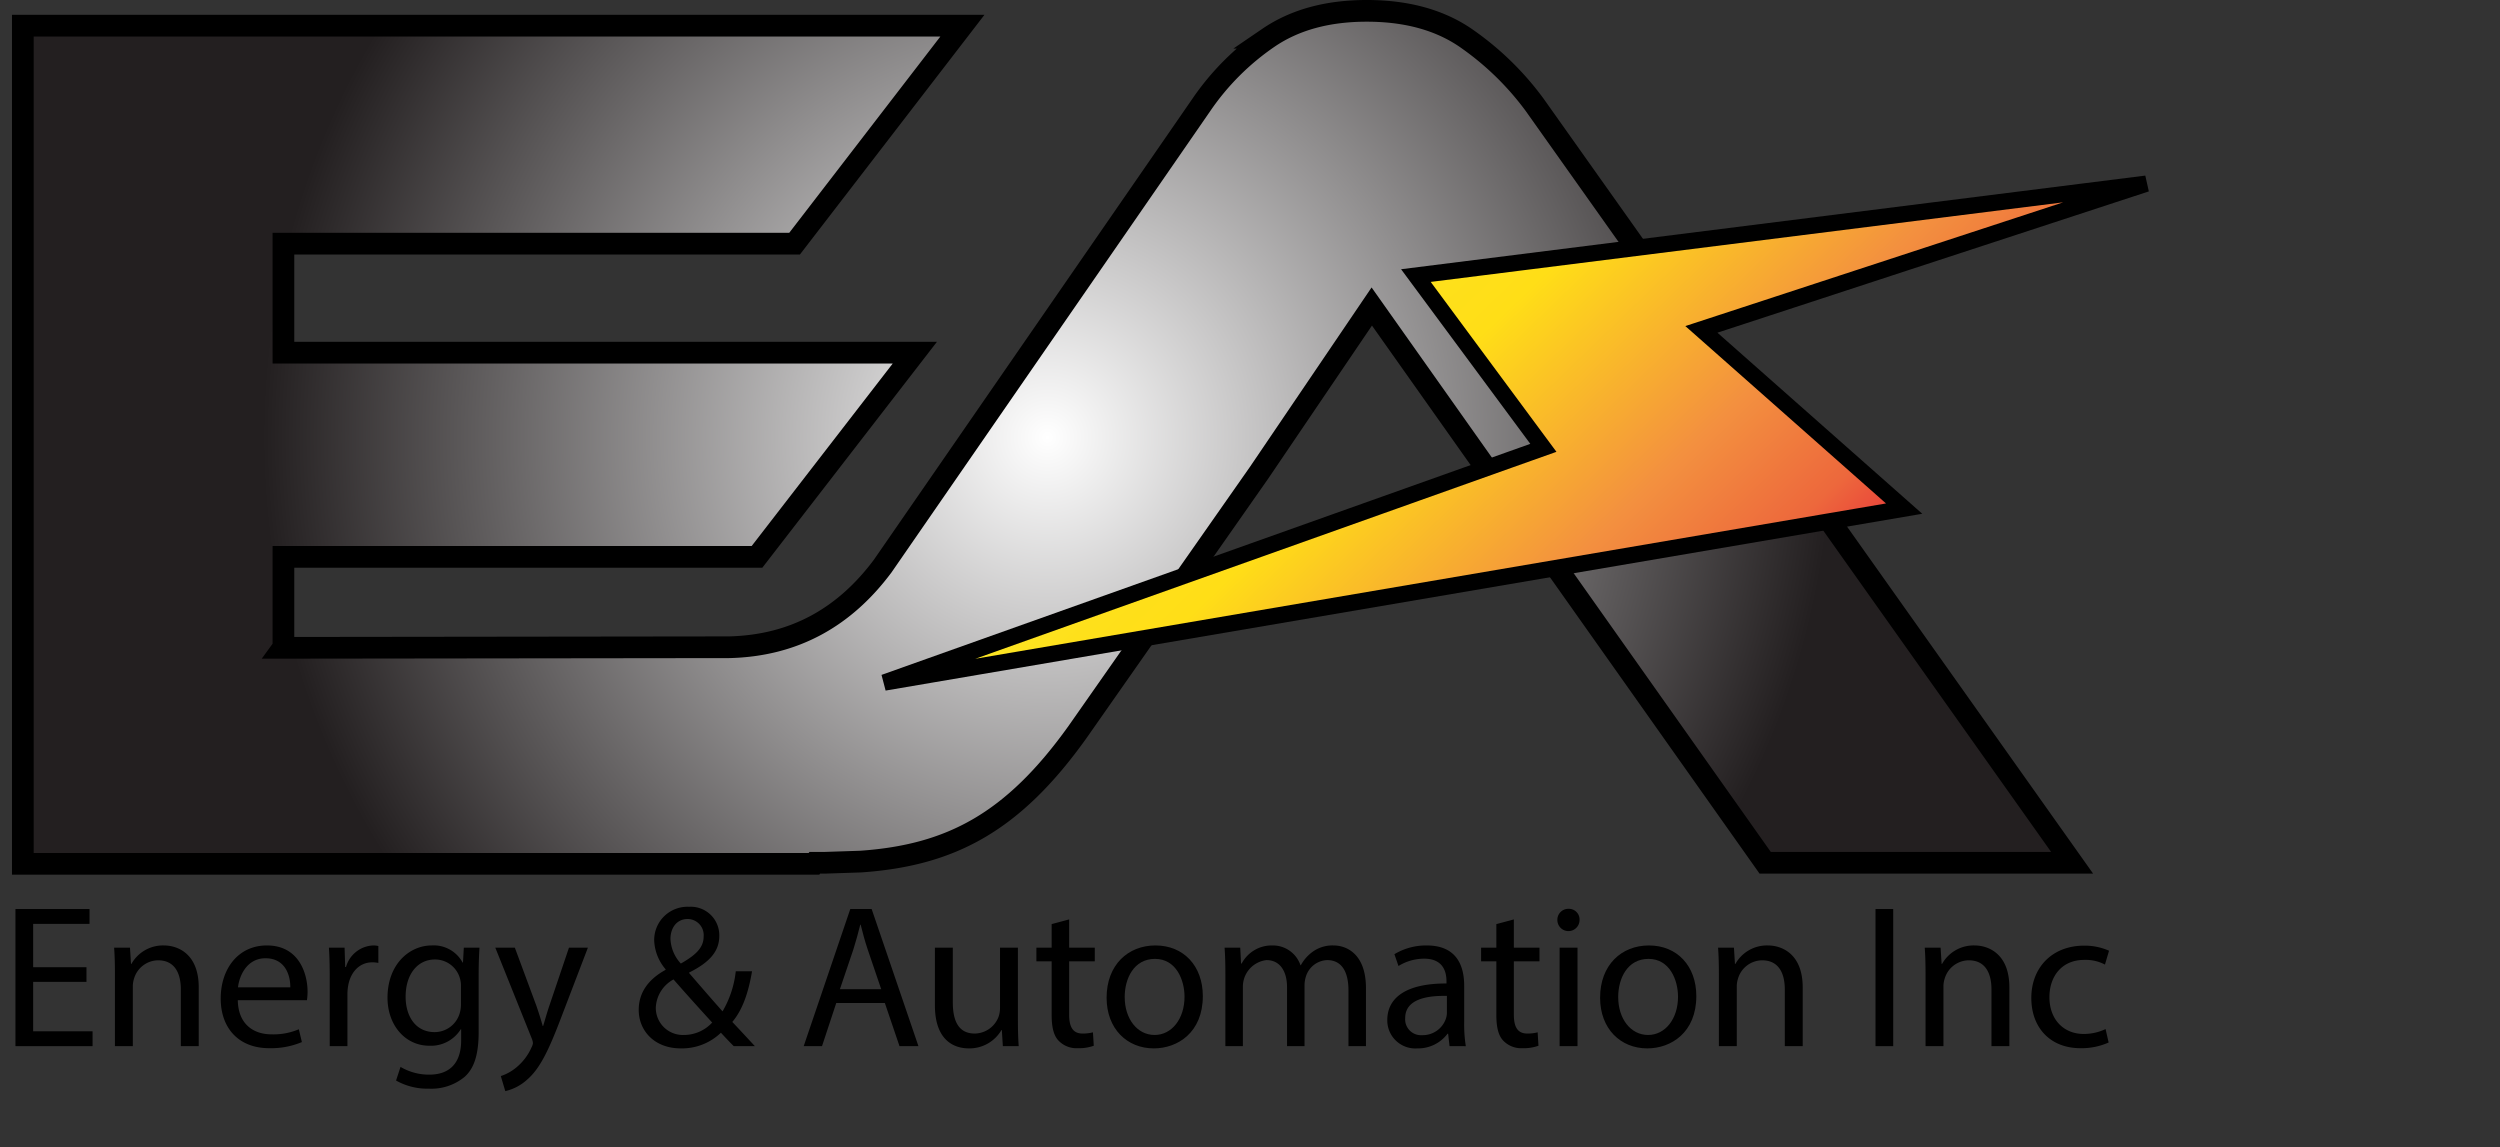 <svg id="Layer_1" data-name="Layer 1" xmlns="http://www.w3.org/2000/svg" xmlns:xlink="http://www.w3.org/1999/xlink" viewBox="0 0 460.87 211.45">
  <rect x="0" y="0" width="460.87" height="211.45" fill="#333333" stroke="none"/>
  <defs>
    <style>
      .cls-1, .cls-2 {
        stroke: #000;
        stroke-miterlimit: 10;
      }

      .cls-1 {
        stroke-width: 4px;
        fill: url(#radial-gradient);
      }

      .cls-2 {
        stroke-width: 3px;
        fill-rule: evenodd;
        fill: url(#linear-gradient);
      }
    </style>
    <radialGradient id="radial-gradient" cx="248.876" cy="173.891" r="144.673" gradientUnits="userSpaceOnUse">
      <stop offset="0" stop-color="#fff"/>
      <stop offset="1" stop-color="#231f20"/>
    </radialGradient>
    <linearGradient id="linear-gradient" x1="224.545" y1="193.207" x2="331.952" y2="193.207" gradientTransform="translate(229.527 -250.2) rotate(46.048)" gradientUnits="userSpaceOnUse">
      <stop offset="0" stop-color="#f9ed32"/>
      <stop offset="0.068" stop-color="#fce626"/>
      <stop offset="0.171" stop-color="#fee01b"/>
      <stop offset="0.281" stop-color="#ffde17"/>
      <stop offset="0.669" stop-color="#f3903f"/>
      <stop offset="0.888" stop-color="#ed683c"/>
      <stop offset="1" stop-color="#e93e3a"/>
    </linearGradient>
  </defs>
  <title>ea yellow lighting7</title>
  <g id="_Group_" data-name="&lt;Group&gt;">
    <path id="_Path_" data-name="&lt;Path&gt;" class="cls-1" d="M338.686,112.591a53.463,53.463,0,0,0-12.241-12.01q-7.388-5.311-18.707-5.312-10.852,0-18.13,4.966a47.2,47.2,0,0,0-12.356,12.356L218.48,197.656c-6.937,9.281-16.171,14.695-28.476,14.938h-3.68l-78.371.1.073-.1V195.928h87.3l29.1-37.645h-116.4V138.19h94.23L233.2,98H59.987V252.513h145.85l.151-.195h1.934l6.531-.217c16.648-1.157,28.088-7.262,39.954-23.871l33.479-47.809,20.776-30.646,72.52,102.543h56.583Z" transform="translate(-55.778 -93.27)"/>
  </g>
  <polygon class="cls-2" points="163.009 125.828 278.15 84.823 284.518 82.558 281.781 78.86 261.018 50.801 395.667 33.859 321.421 58.177 313.644 60.721 317.905 64.484 351.024 93.762 163.009 125.828 163.009 125.828"/>
  <g>
    <path d="M71.718,274.275H61.891v9.113H72.843v2.738H58.628V260.848H72.281v2.738H61.891v7.988h9.827Z" transform="translate(-55.778 -93.27)"/>
    <path d="M76.965,272.888c0-1.876-.037-3.413-.15-4.914h2.925l.188,3H80a6.675,6.675,0,0,1,6-3.413c2.513,0,6.414,1.5,6.414,7.727v10.839h-3.3V275.663c0-2.926-1.088-5.363-4.2-5.363a4.688,4.688,0,0,0-4.426,3.375,4.74,4.74,0,0,0-.225,1.538v10.914h-3.3Z" transform="translate(-55.778 -93.27)"/>
    <path d="M99.615,277.65c.075,4.464,2.925,6.3,6.226,6.3a11.932,11.932,0,0,0,5.026-.937l.563,2.363a14.7,14.7,0,0,1-6.039,1.125c-5.588,0-8.926-3.676-8.926-9.151s3.226-9.789,8.514-9.789c5.926,0,7.5,5.213,7.5,8.552a12.4,12.4,0,0,1-.113,1.537Zm9.677-2.362c.038-2.1-.863-5.364-4.576-5.364-3.338,0-4.8,3.076-5.063,5.364Z" transform="translate(-55.778 -93.27)"/>
    <path d="M116.564,273.638c0-2.138-.038-3.976-.15-5.664H119.3l.112,3.563h.15a5.447,5.447,0,0,1,5.026-3.976,3.567,3.567,0,0,1,.938.112v3.113a4.953,4.953,0,0,0-1.125-.112c-2.325,0-3.976,1.763-4.426,4.238a9.307,9.307,0,0,0-.15,1.537v9.677h-3.263Z" transform="translate(-55.778 -93.27)"/>
    <path d="M144.167,267.974c-.075,1.313-.15,2.775-.15,4.988V283.5c0,4.163-.825,6.713-2.588,8.288a9.623,9.623,0,0,1-6.6,2.176,11.723,11.723,0,0,1-6.039-1.5l.825-2.514a10.227,10.227,0,0,0,5.326,1.426c3.375,0,5.851-1.763,5.851-6.339v-2.025h-.075a6.479,6.479,0,0,1-5.776,3.038c-4.5,0-7.726-3.825-7.726-8.852,0-6.15,4.013-9.639,8.176-9.639a6.038,6.038,0,0,1,5.664,3.15h.075l.15-2.738Zm-3.413,7.164a4.7,4.7,0,0,0-.187-1.5,4.754,4.754,0,0,0-4.613-3.488c-3.15,0-5.4,2.663-5.4,6.863,0,3.563,1.8,6.526,5.363,6.526a4.826,4.826,0,0,0,4.576-3.376,5.742,5.742,0,0,0,.262-1.763Z" transform="translate(-55.778 -93.27)"/>
    <path d="M150.689,267.974l3.976,10.728c.413,1.2.863,2.625,1.163,3.713h.075c.338-1.088.713-2.476,1.163-3.788l3.6-10.652h3.488l-4.951,12.94c-2.363,6.226-3.976,9.414-6.226,11.364a8.951,8.951,0,0,1-4.051,2.138l-.825-2.775a8.734,8.734,0,0,0,2.888-1.613,10,10,0,0,0,2.775-3.676,2.367,2.367,0,0,0,.263-.787,2.878,2.878,0,0,0-.225-.862l-6.714-16.729Z" transform="translate(-55.778 -93.27)"/>
    <path d="M191.041,286.127c-.713-.713-1.388-1.425-2.363-2.476a10.357,10.357,0,0,1-7.389,2.888c-4.913,0-7.764-3.3-7.764-7.088,0-3.451,2.063-5.813,4.951-7.389v-.113a8.682,8.682,0,0,1-2.1-5.288,6.132,6.132,0,0,1,6.414-6.226,5.259,5.259,0,0,1,5.588,5.363c0,2.663-1.538,4.763-5.551,6.751v.112c2.138,2.476,4.538,5.251,6.151,7.052a18.548,18.548,0,0,0,2.438-7.39h3c-.675,3.977-1.763,7.127-3.638,9.34,1.35,1.425,2.663,2.851,4.163,4.463Zm-3.976-4.351c-1.5-1.65-4.313-4.726-7.126-7.951a6.213,6.213,0,0,0-3.263,5.138,4.987,4.987,0,0,0,5.176,5.1A7.063,7.063,0,0,0,187.065,281.776Zm-7.688-15.415a7.092,7.092,0,0,0,1.913,4.538c2.551-1.463,4.2-2.812,4.2-4.951a2.976,2.976,0,0,0-2.925-3.263C180.464,262.686,179.376,264.411,179.376,266.361Z" transform="translate(-55.778 -93.27)"/>
    <path d="M209.938,278.176l-2.625,7.951h-3.375l8.589-25.279h3.938l8.626,25.279H221.6l-2.7-7.951Zm8.289-2.551-2.476-7.276c-.562-1.649-.937-3.15-1.312-4.613h-.075c-.375,1.5-.788,3.038-1.275,4.576l-2.476,7.313Z" transform="translate(-55.778 -93.27)"/>
    <path d="M243.428,281.176c0,1.876.038,3.526.15,4.951h-2.926l-.187-2.963h-.075a6.83,6.83,0,0,1-6,3.375c-2.851,0-6.264-1.575-6.264-7.951V267.974h3.3v10.052c0,3.451,1.05,5.776,4.051,5.776a4.771,4.771,0,0,0,4.351-3,4.823,4.823,0,0,0,.3-1.687v-11.14h3.3Z" transform="translate(-55.778 -93.27)"/>
    <path d="M252.876,262.761v5.213H257.6v2.514h-4.727v9.789c0,2.25.638,3.525,2.476,3.525a7.3,7.3,0,0,0,1.913-.226l.15,2.476a8.077,8.077,0,0,1-2.926.45,4.574,4.574,0,0,1-3.563-1.388c-.937-.976-1.275-2.588-1.275-4.726v-9.9h-2.813v-2.514h2.813v-4.351Z" transform="translate(-55.778 -93.27)"/>
    <path d="M277.516,276.9c0,6.714-4.651,9.639-9.039,9.639-4.913,0-8.7-3.6-8.7-9.339,0-6.075,3.976-9.639,9-9.639C273.99,267.562,277.516,271.35,277.516,276.9Zm-14.4.188c0,3.976,2.288,6.977,5.514,6.977,3.15,0,5.513-2.963,5.513-7.052,0-3.075-1.537-6.976-5.438-6.976S263.113,273.638,263.113,277.088Z" transform="translate(-55.778 -93.27)"/>
    <path d="M281.675,272.888c0-1.876-.037-3.413-.149-4.914h2.888l.15,2.926h.112a6.256,6.256,0,0,1,5.7-3.338,5.367,5.367,0,0,1,5.139,3.638h.074a7.475,7.475,0,0,1,2.025-2.362,6.2,6.2,0,0,1,4.014-1.275c2.4,0,5.963,1.575,5.963,7.876v10.689h-3.226V275.851c0-3.488-1.274-5.589-3.937-5.589a4.272,4.272,0,0,0-3.9,3,5.423,5.423,0,0,0-.263,1.65v11.214H293.04V275.25c0-2.888-1.275-4.988-3.788-4.988a4.92,4.92,0,0,0-4.352,4.913v10.952h-3.226Z" transform="translate(-55.778 -93.27)"/>
    <path d="M323,286.127l-.263-2.288h-.113a6.76,6.76,0,0,1-5.551,2.7,5.172,5.172,0,0,1-5.551-5.213c0-4.389,3.9-6.789,10.914-6.751V274.2c0-1.5-.412-4.2-4.125-4.2a9.04,9.04,0,0,0-4.726,1.351l-.751-2.176a11.274,11.274,0,0,1,5.964-1.612c5.551,0,6.9,3.788,6.9,7.426v6.789a25.6,25.6,0,0,0,.3,4.351Zm-.488-9.264c-3.6-.075-7.688.563-7.688,4.088a2.921,2.921,0,0,0,3.113,3.15,4.515,4.515,0,0,0,4.388-3.038,3.449,3.449,0,0,0,.188-1.05Z" transform="translate(-55.778 -93.27)"/>
    <path d="M334.853,262.761v5.213h4.726v2.514h-4.726v9.789c0,2.25.638,3.525,2.476,3.525a7.3,7.3,0,0,0,1.912-.226l.15,2.476a8.077,8.077,0,0,1-2.926.45,4.572,4.572,0,0,1-3.562-1.388c-.938-.976-1.275-2.588-1.275-4.726v-9.9h-2.813v-2.514h2.813v-4.351Z" transform="translate(-55.778 -93.27)"/>
    <path d="M346.964,262.873a2.044,2.044,0,0,1-4.088,0,2.012,2.012,0,0,1,2.063-2.062A1.959,1.959,0,0,1,346.964,262.873Zm-3.675,23.254V267.974h3.3v18.153Z" transform="translate(-55.778 -93.27)"/>
    <path d="M368.491,276.9c0,6.714-4.651,9.639-9.039,9.639-4.914,0-8.7-3.6-8.7-9.339,0-6.075,3.976-9.639,9-9.639C364.965,267.562,368.491,271.35,368.491,276.9Zm-14.4.188c0,3.976,2.287,6.977,5.513,6.977,3.15,0,5.514-2.963,5.514-7.052,0-3.075-1.538-6.976-5.438-6.976S354.089,273.638,354.089,277.088Z" transform="translate(-55.778 -93.27)"/>
    <path d="M372.65,272.888c0-1.876-.038-3.413-.15-4.914h2.926l.188,3h.075a6.673,6.673,0,0,1,6-3.413c2.513,0,6.413,1.5,6.413,7.727v10.839h-3.3V275.663c0-2.926-1.088-5.363-4.2-5.363a4.688,4.688,0,0,0-4.426,3.375,4.74,4.74,0,0,0-.226,1.538v10.914h-3.3Z" transform="translate(-55.778 -93.27)"/>
    <path d="M404.787,260.848v25.279h-3.263V260.848Z" transform="translate(-55.778 -93.27)"/>
    <path d="M410.749,272.888c0-1.876-.038-3.413-.15-4.914h2.926l.188,3h.075a6.673,6.673,0,0,1,6-3.413c2.513,0,6.413,1.5,6.413,7.727v10.839h-3.3V275.663c0-2.926-1.087-5.363-4.2-5.363a4.688,4.688,0,0,0-4.426,3.375,4.74,4.74,0,0,0-.226,1.538v10.914h-3.3Z" transform="translate(-55.778 -93.27)"/>
    <path d="M444.5,285.452a12.159,12.159,0,0,1-5.214,1.05c-5.476,0-9.039-3.713-9.039-9.264,0-5.589,3.826-9.64,9.752-9.64a11.051,11.051,0,0,1,4.576.938l-.751,2.551a7.648,7.648,0,0,0-3.825-.862c-4.163,0-6.413,3.075-6.413,6.863,0,4.2,2.7,6.789,6.3,6.789a9.384,9.384,0,0,0,4.051-.9Z" transform="translate(-55.778 -93.27)"/>
  </g>
</svg>
